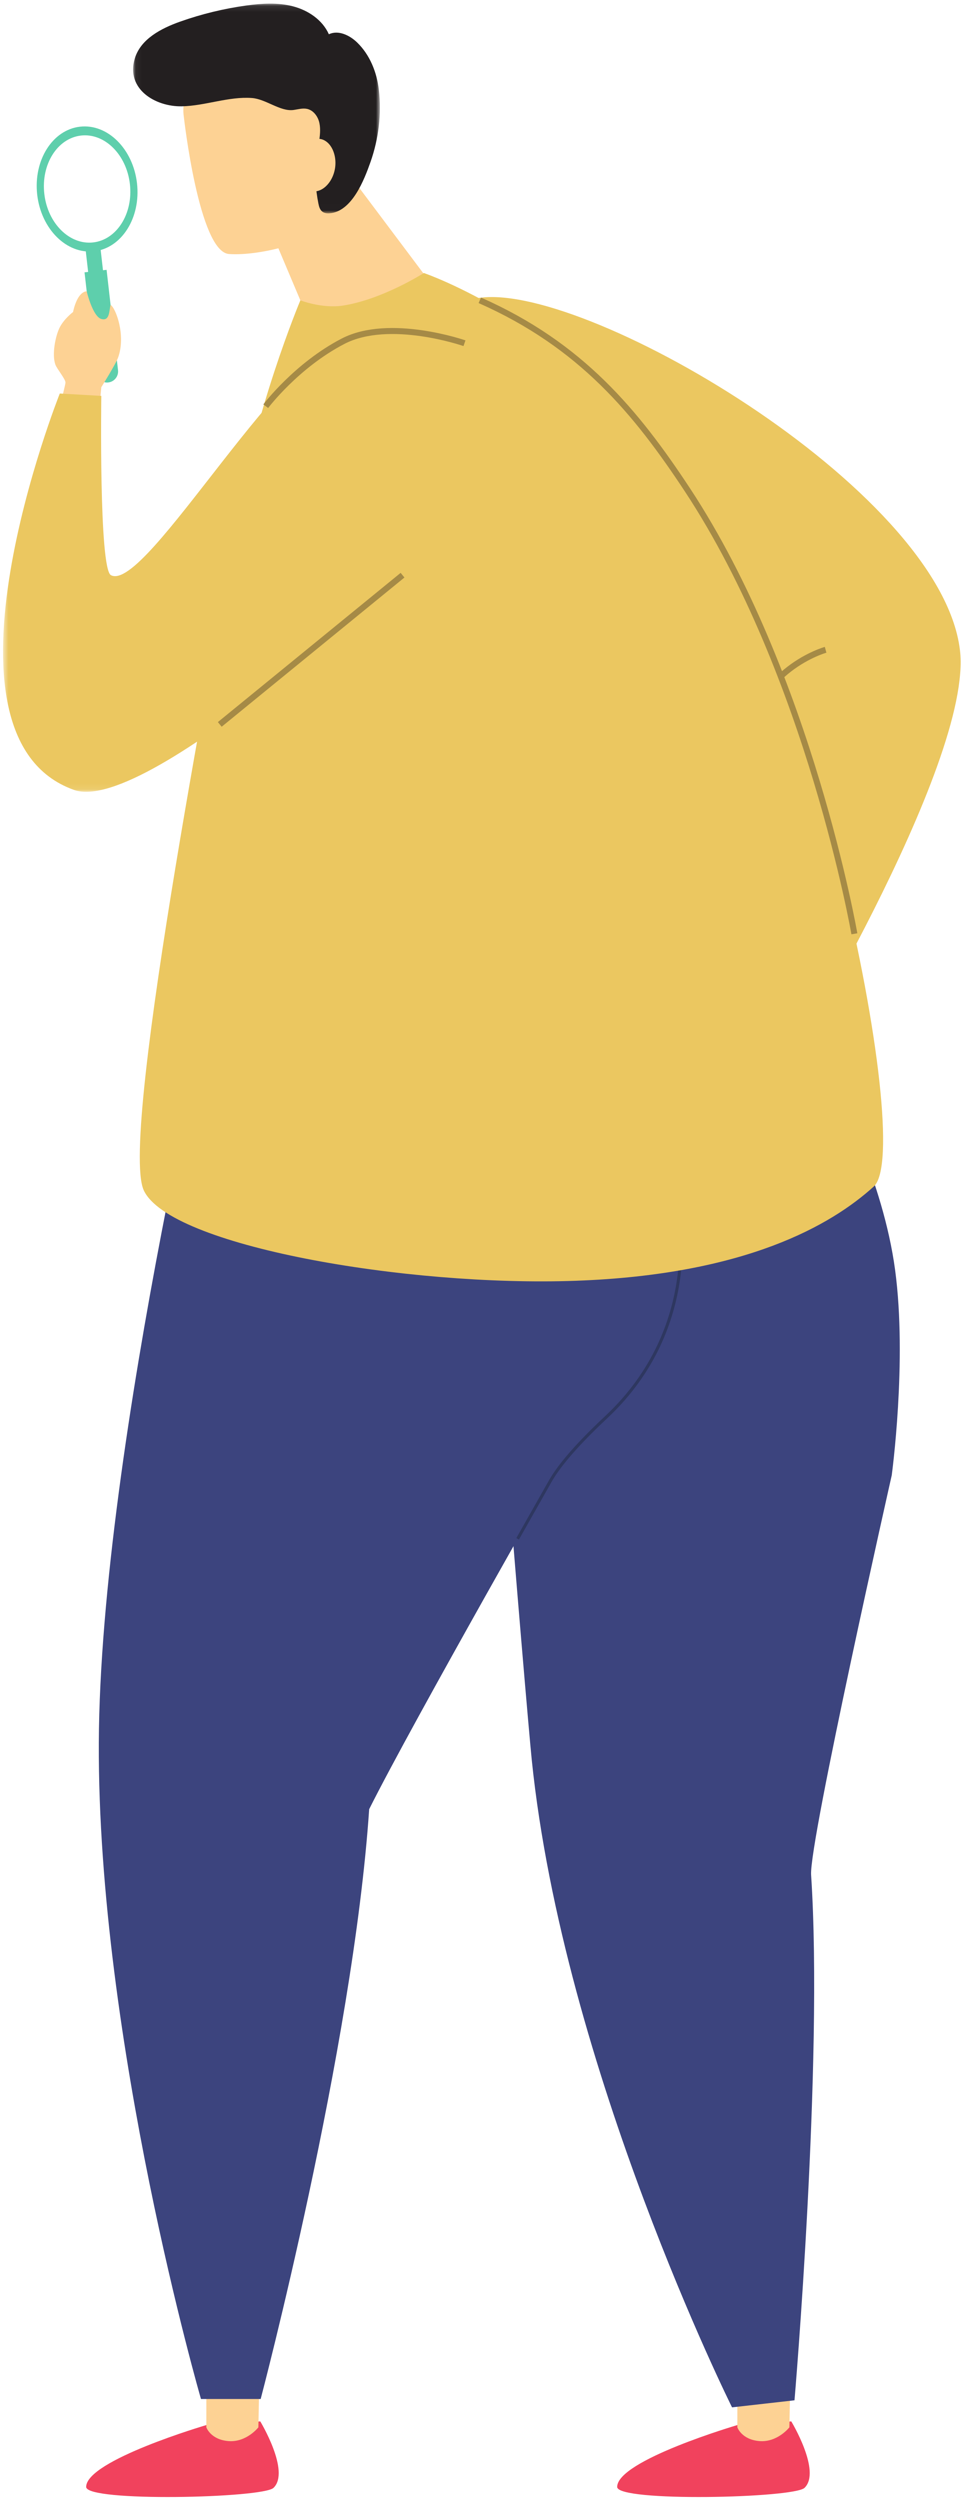 <?xml version="1.0" encoding="UTF-8"?>
<svg width="160px" height="416px" viewBox="0 0 160 416" version="1.1" xmlns="http://www.w3.org/2000/svg" xmlns:xlink="http://www.w3.org/1999/xlink">
    <!-- Generator: sketchtool 59 (101010) - https://sketch.com -->
    <title>007D6954-8732-4784-9CF6-2E267024EA28@1x</title>
    <desc>Created with sketchtool.</desc>
    <defs>
        <polygon id="path-1" points="0.862 0.092 41.945 0.092 41.945 34.992 0.862 34.992"></polygon>
        <polygon id="path-3" points="0.223 0.108 80.404 0.108 80.404 76.909 0.223 76.909"></polygon>
    </defs>
    <g id="Home" stroke="none" stroke-width="1" fill="none" fill-rule="evenodd">
        <g id="Home-para-revisão-op3-revisão" transform="translate(-191, -1268)">
            <g id="personas" transform="translate(189.939, 1213)">
                <g id="persona-lupa" transform="translate(80.5, 262.597) scale(-1, 1) translate(-80.5, -262.597) translate(0, 54.597)">
                    <polygon id="Fill-1" fill="#5ECFAC" points="144.264 54.438 141.789 54.157 143.295 40.966 145.767 41.247"></polygon>
                    <g id="Group-46" transform="translate(0, 0.915)">
                        <path d="M144.423,39.827 C140.49,39.379 137.751,35.034 138.311,30.125 C138.871,25.213 142.514,21.597 146.451,22.044 C150.387,22.492 153.123,26.838 152.56,31.746 C152.003,36.658 148.357,40.275 144.423,39.827 M146.617,20.568 C142.028,20.047 137.783,24.265 137.128,29.989 C136.476,35.713 139.669,40.778 144.254,41.303 C148.843,41.825 153.091,37.607 153.746,31.883 C154.395,26.159 151.206,21.093 146.617,20.568" id="Fill-2" fill="#5ECFAC"></path>
                        <path d="M141.916,63.13 L141.916,63.13 C140.9,63.014 140.174,62.098 140.289,61.084 L142.192,44.387 L145.865,44.805 L143.962,61.502 C143.846,62.516 142.93,63.245 141.916,63.13" id="Fill-4" fill="#5ECFAC"></path>
                        <path d="M143.778,71.706 L143.072,63.924 C143.072,63.924 140.671,60.083 140.274,58.983 C138.931,55.248 140.701,50.686 141.525,50.227 C141.789,51.104 141.623,52.986 143.072,52.565 C144.516,52.145 145.506,47.965 145.506,47.965 C145.506,47.965 146.389,47.885 147.145,49.459 C147.584,50.372 147.776,51.409 147.776,51.409 C147.776,51.409 149.306,52.551 150.032,54.042 C150.714,55.435 151.322,58.467 150.723,60.154 C150.471,60.859 149.036,62.57 149.036,63.142 C149.036,63.714 152.089,75.28 152.089,75.28" id="Fill-6" fill="#FDD294"></path>
                        <path d="M80.773,49.171 C63.835,45.584 3.371,80.663 0.116,107.653 C-2.175,126.668 30.532,179.903 30.532,179.903 C30.532,179.903 37.611,183.632 37.611,179.903 C37.611,176.171 35.311,113.003 35.311,113.003 C35.311,113.003 79.021,105.394 82.057,95.277 C85.089,85.163 111.334,55.648 80.773,49.171" id="Fill-8" fill="#EBC760"></path>
                        <path d="M22.481,107.613 C22.481,107.613 34.16,110.853 35.69,123.469" id="Stroke-10" stroke="#A58A46"></path>
                        <path d="M129.33,18.945 C129.33,18.945 126.825,41.367 121.825,41.755 C116.818,42.143 105.243,39.633 102.827,34.122 C100.529,28.893 98.472,19.132 98.472,19.132 C98.472,19.132 110.145,6.285 113.901,3.783 C117.654,1.281 130.572,10.835 129.33,18.945" id="Fill-12" fill="#FDD294"></path>
                        <path d="M104.542,24.864 L88.414,46.349 C88.414,46.349 100.496,60.212 104.542,64.081 C108.588,67.949 110.613,57.927 110.613,57.927 L109.261,51.056 L117.238,32.171" id="Fill-14" fill="#FDD294"></path>
                        <g id="Group-18" transform="translate(95.834, 0)">
                            <mask id="mask-2" fill="white">
                                <use xlink:href="#path-1"></use>
                            </mask>
                            <g id="Clip-17"></g>
                            <path d="M41.662,9.218 C40.692,5.981 37.275,4.202 34.085,3.076 C30.525,1.816 26.835,0.921 23.094,0.405 C20.509,0.049 17.844,-0.12 15.319,0.541 C12.796,1.199 10.41,2.803 9.352,5.189 C7.775,4.439 5.889,5.349 4.635,6.565 C2.534,8.604 1.372,11.485 1.034,14.396 C0.566,18.439 1.064,22.598 2.415,26.437 C3.465,29.413 5.513,34.74 9.277,34.986 C9.701,35.015 10.149,34.947 10.475,34.677 C10.866,34.357 11,33.83 11.097,33.335 C11.56,31.04 11.702,28.681 11.524,26.348 C11.367,24.32 10.516,22.026 10.917,20.01 C11.13,18.914 11.889,17.844 12.983,17.606 C13.718,17.449 14.474,17.68 15.218,17.787 C17.435,18.098 19.818,15.973 22.154,15.798 C26.016,15.508 29.929,17.1 33.836,17.18 C38.176,17.268 43.2,14.358 41.662,9.218" id="Fill-16" fill="#231F20" mask="url(#mask-2)"></path>
                        </g>
                        <path d="M108.682,23.505 C108.213,22.621 106.965,22.363 106.055,22.781 C105.148,23.202 104.561,24.133 104.295,25.096 C103.868,26.599 104.114,28.277 104.947,29.599 C105.504,30.474 106.373,31.221 107.398,31.33 C108.43,31.443 109.565,30.726 109.66,29.694" id="Fill-19" fill="#FDD294"></path>
                        <path d="M37.175,403.018 C37.175,403.018 57.202,408.891 57.184,413.316 C57.172,415.854 27.761,415.184 25.991,413.467 C23.154,410.723 28.196,402.408 28.196,402.408 L37.175,403.018 Z" id="Fill-21" fill="#F1425D"></path>
                        <path d="M37.175,390.658 L37.175,403.398 C37.175,403.398 36.467,405.458 33.473,405.687 C30.479,405.915 28.511,403.398 28.511,403.398 L28.196,387.454" id="Fill-23" fill="#FDD294"></path>
                        <path d="M20.611,181.56 C20.611,181.56 12.925,195.738 10.903,210.859 C8.879,225.979 11.472,244.983 11.472,244.983 C11.472,244.983 25.253,306.032 24.895,311.468 C22.84,342.554 27.66,398.898 27.66,398.898 L38.059,400.072 C38.059,400.072 66.13,343.772 71.406,292.325 C72.269,283.933 80.264,189.11 79.25,184.673" id="Fill-25" fill="#3C447E"></path>
                        <path d="M125.584,403.018 C125.584,403.018 145.611,408.891 145.593,413.316 C145.581,415.854 116.173,415.184 114.4,413.467 C111.566,410.723 116.605,402.408 116.605,402.408 L125.584,403.018 Z" id="Fill-27" fill="#F1425D"></path>
                        <path d="M125.584,390.658 L125.584,403.398 C125.584,403.398 124.876,405.458 121.882,405.687 C118.888,405.915 116.92,403.398 116.92,403.398 L116.605,387.454" id="Fill-29" fill="#FDD294"></path>
                        <path d="M122.75,156.971 C122.75,156.971 143.275,239.723 143.488,289.484 C143.705,339.242 126.479,398.681 126.479,398.681 L116.537,398.681 C116.537,398.681 101.177,340.493 98.473,300.535 C91.193,285.992 65.081,240.254 65.081,240.254 C52.056,232.212 43.504,212.372 47.714,191.581" id="Fill-31" fill="#3C447E"></path>
                        <path d="M47.058,200.865 C47.058,200.865 42.846,220.18 59.019,235.316 C64.728,240.657 67.179,243.933 68.341,245.981 C69.5,248.026 73.757,255.547 73.757,255.547" id="Stroke-33" stroke="#2E3760" stroke-width="0.5"></path>
                        <path d="M89.368,44.916 C89.368,44.916 65.737,52.913 46.63,77.511 C25.412,104.823 7.413,190.528 14.462,196.925 C21.514,203.319 35.754,211.598 64.077,212.609 C92.4,213.623 131.73,206.781 136.001,197.562 C140.276,188.341 122.653,99.651 120.916,88.268 C117.869,68.28 109.931,49.463 109.931,49.463 C109.931,49.463 106.32,50.877 102.826,50.335 C96.224,49.303 89.368,44.916 89.368,44.916" id="Fill-35" fill="#EBC760"></path>
                        <path d="M17.691,154.871 C17.691,154.871 25.169,111.83 45.468,81.031 C54.011,68.069 63.177,56.917 80.055,49.459" id="Stroke-37" stroke="#A58A46"></path>
                        <g id="Group-41" transform="translate(79.028, 54.335)">
                            <mask id="mask-4" fill="white">
                                <use xlink:href="#path-3"></use>
                            </mask>
                            <g id="Clip-40"></g>
                            <path d="M0.223,3.591 C0.223,3.591 8.68,-0.719 20.815,0.25 C32.957,1.22 56.576,43.97 62.442,40.863 C64.464,39.79 64.043,11.031 64.043,11.031 L70.956,10.634 C70.956,10.634 93.7,67.619 68.614,76.588 C56.17,81.041 10.34,37.689 10.34,37.689" id="Fill-39" fill="#EBC760" mask="url(#mask-4)"></path>
                        </g>
                        <line x1="123.349" y1="120.031" x2="92.919" y2="95.199" id="Stroke-42" stroke="#A58A46"></line>
                        <path d="M82.606,56.602 C82.606,56.602 95.073,52.254 102.825,56.27 C110.576,60.287 115.695,67.081 115.695,67.081" id="Stroke-44" stroke="#A58A46"></path>
                    </g>
                </g>
            </g>
        </g>
    </g>
</svg>